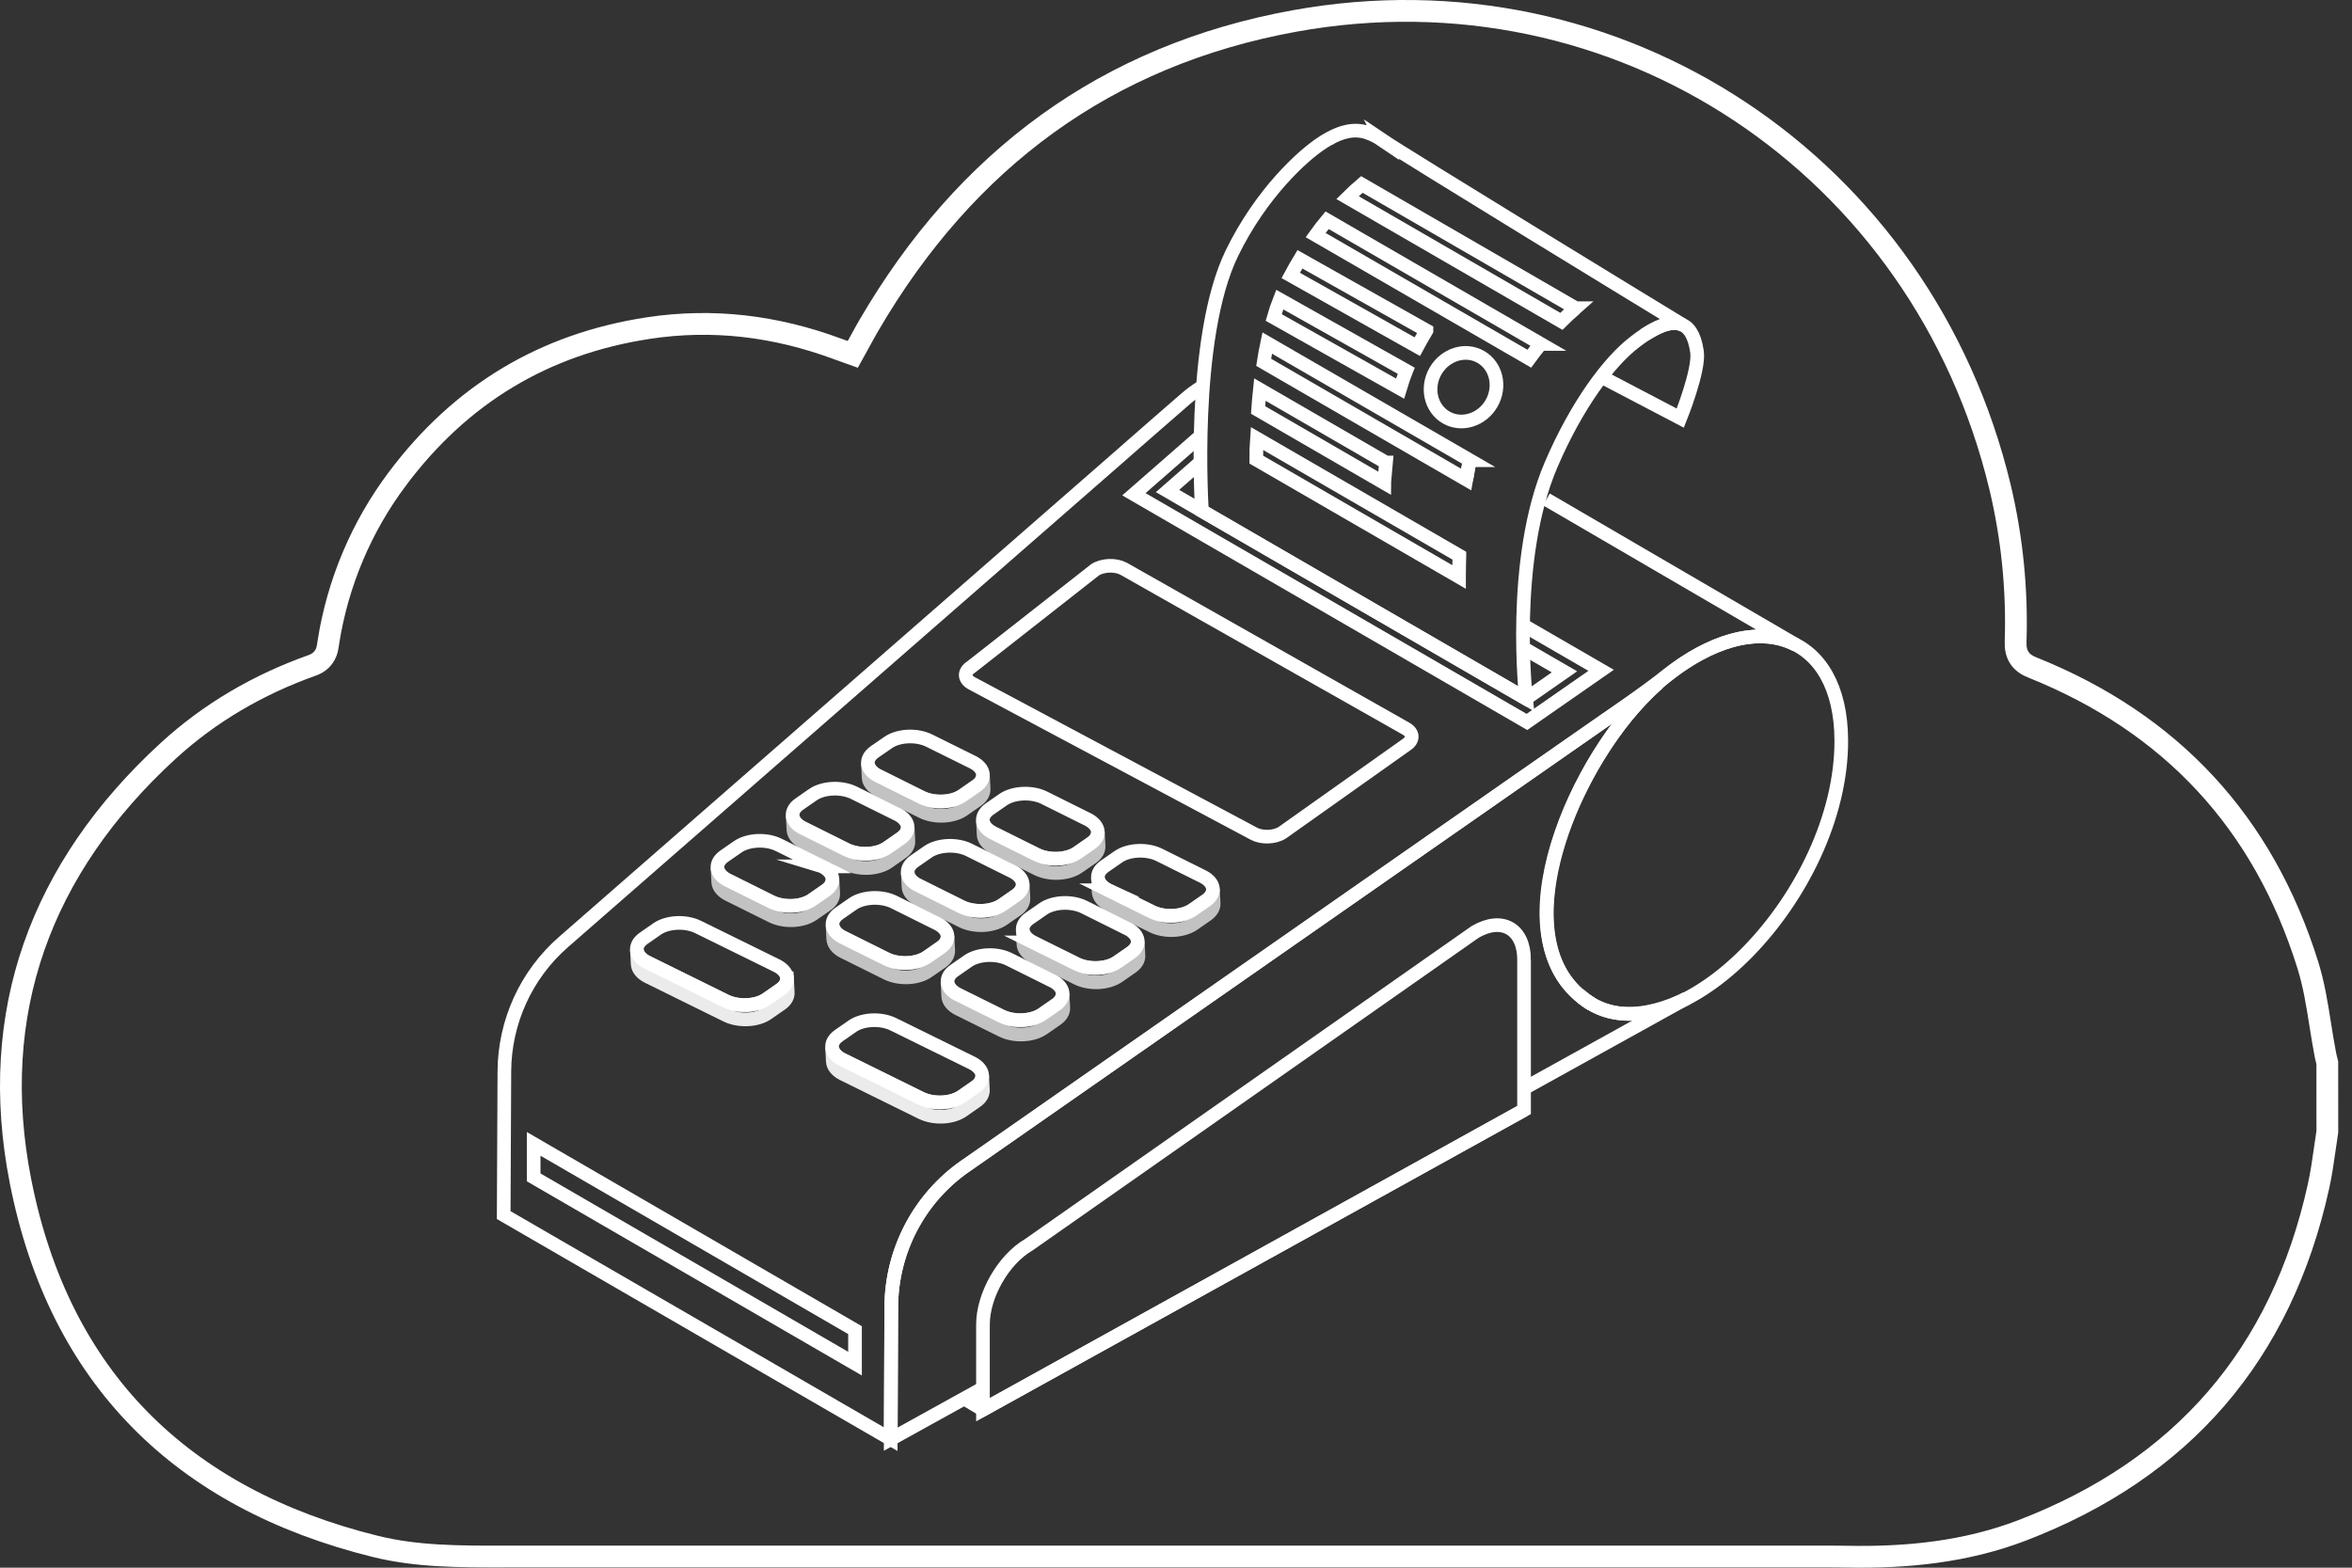 <?xml version="1.0" encoding="UTF-8"?> <svg xmlns="http://www.w3.org/2000/svg" width="108" height="72" viewBox="0 0 108 72" fill="none"><rect x="0" y="0" width="108" height="72" fill="#333333" stroke="none"/> <path d="M69.982 50.981L45.133 64.745L44.275 64.232" stroke="white" stroke-width="0.627" stroke-miterlimit="10"></path> <path d="M45.133 63.755L40.901 66.097L40.926 60.042C40.934 57.46 42.196 55.041 44.312 53.564C44.312 53.564 44.315 53.563 44.32 53.56L63.232 40.373L76.118 31.392C75.954 31.533 75.791 31.688 75.627 31.848C75.391 32.084 75.156 32.344 74.92 32.613C74.92 32.613 74.917 32.616 74.911 32.622C71.949 36.098 69.636 42.195 72.005 45.18C72.193 45.412 72.412 45.632 72.661 45.821C72.721 45.868 72.781 45.916 72.841 45.958C72.841 45.958 72.845 45.962 72.849 45.962C72.917 46.018 72.961 46.038 72.99 46.057C72.994 46.061 73.002 46.065 73.006 46.069C73.389 46.318 73.813 46.466 74.264 46.526C74.272 46.526 74.281 46.526 74.295 46.53C74.367 46.538 74.446 46.547 74.522 46.551C75.489 46.615 76.531 46.318 77.445 45.854C77.398 45.885 77.355 45.906 77.309 45.926L70.441 49.731L69.978 49.988" stroke="white" stroke-width="0.627" stroke-miterlimit="10"></path> <path d="M72.489 45.667C72.603 45.773 72.721 45.872 72.845 45.959C72.719 45.872 72.603 45.777 72.489 45.667Z" stroke="white" stroke-width="0.627" stroke-miterlimit="10"></path> <path d="M73.072 46.105C73.008 46.063 72.996 46.072 72.853 45.964C72.925 46.013 72.998 46.063 73.072 46.105Z" stroke="white" stroke-width="0.627" stroke-miterlimit="10"></path> <path d="M71.008 22.937L82.474 29.622C80.635 28.651 78.387 29.622 76.724 30.883C75.1 32.149 73.668 33.099 73.71 33.07L73.19 33.431C63.004 40.533 80.133 28.591 63.232 40.373L44.32 53.56C44.32 53.56 44.316 53.56 44.312 53.564C42.196 55.041 40.934 57.459 40.926 60.042L40.901 66.097L23.129 55.806L23.16 49.216C23.169 46.934 24.159 44.761 25.876 43.263L50.419 21.829L51.513 20.873L51.964 20.477L53.058 19.52L53.836 18.844C53.836 18.844 53.84 18.844 53.84 18.84L53.892 18.796L54.395 18.357L54.455 18.305C54.726 18.081 54.8 18.014 55.237 17.736" stroke="white" stroke-width="0.627" stroke-miterlimit="10"></path> <path d="M72.489 45.667C72.603 45.773 72.721 45.873 72.845 45.96C72.719 45.873 72.603 45.777 72.489 45.667Z" stroke="white" stroke-width="0.627" stroke-miterlimit="10"></path> <path d="M73.072 46.105C73.008 46.063 72.996 46.072 72.853 45.964C72.925 46.014 72.998 46.063 73.072 46.105Z" stroke="white" stroke-width="0.627" stroke-miterlimit="10"></path> <path d="M84.549 34.003C84.574 41.048 77.022 48.822 72.853 45.964C72.849 45.964 72.845 45.959 72.845 45.959C68.72 43.076 72.305 34.733 76.118 31.387C76.24 31.277 76.364 31.17 76.49 31.068C80.648 27.71 84.533 29.11 84.549 34.003Z" stroke="white" stroke-width="0.627" stroke-miterlimit="10"></path> <path d="M72.845 45.96C72.719 45.873 72.603 45.777 72.489 45.667C72.603 45.773 72.721 45.873 72.845 45.96Z" stroke="white" stroke-width="0.627" stroke-miterlimit="10"></path> <path d="M73.073 46.105C73.008 46.063 72.996 46.072 72.853 45.964C72.926 46.014 72.998 46.063 73.073 46.105Z" stroke="white" stroke-width="0.627" stroke-miterlimit="10"></path> <path d="M39.261 61.09L24.505 52.535V54.074L39.261 62.629V61.09Z" stroke="white" stroke-width="0.627" stroke-miterlimit="10"></path> <path d="M40.315 35.627C39.765 35.345 39.693 34.858 40.162 34.53L40.785 34.099C41.263 33.769 42.099 33.731 42.667 34.014L44.655 34.999C44.655 34.999 44.666 35.003 44.67 35.005C45.224 35.289 45.292 35.779 44.823 36.102L44.198 36.536C43.729 36.866 42.885 36.903 42.316 36.621L40.332 35.633C40.332 35.633 40.322 35.629 40.317 35.627H40.315ZM45.609 38.26L47.597 39.249C48.162 39.529 49.004 39.492 49.475 39.162L50.1 38.728C50.57 38.405 50.501 37.915 49.947 37.631C49.943 37.629 49.937 37.627 49.932 37.625L47.949 36.638C47.384 36.357 46.542 36.395 46.066 36.722L45.441 37.156C44.974 37.482 45.042 37.971 45.595 38.253C45.599 38.255 45.603 38.258 45.609 38.26ZM50.892 40.886L52.88 41.871C53.447 42.153 54.285 42.116 54.763 41.786L55.385 41.355C55.855 41.027 55.785 40.539 55.232 40.257C55.228 40.255 55.222 40.253 55.218 40.251L53.23 39.261C52.665 38.981 51.823 39.019 51.352 39.349L50.727 39.782C50.257 40.106 50.325 40.595 50.88 40.879C50.884 40.882 50.89 40.884 50.894 40.886H50.892ZM36.875 38.031L38.859 39.019C39.426 39.301 40.27 39.264 40.742 38.934L41.366 38.5C41.836 38.177 41.768 37.687 41.213 37.403C41.209 37.401 41.203 37.399 41.199 37.397L39.211 36.411C38.644 36.129 37.806 36.167 37.328 36.496L36.706 36.928C36.236 37.256 36.306 37.743 36.859 38.025C36.863 38.027 36.869 38.029 36.873 38.031H36.875ZM42.157 40.655L44.144 41.645C44.709 41.925 45.551 41.888 46.023 41.558L46.648 41.124C47.117 40.801 47.049 40.311 46.494 40.027C46.49 40.025 46.484 40.023 46.48 40.021L44.496 39.033C43.931 38.753 43.089 38.791 42.614 39.118L41.989 39.552C41.521 39.878 41.59 40.367 42.142 40.649C42.146 40.651 42.15 40.653 42.157 40.655ZM47.44 43.282L49.428 44.267C49.995 44.549 50.832 44.512 51.31 44.182L51.933 43.75C52.403 43.423 52.332 42.935 51.78 42.653C51.776 42.651 51.77 42.649 51.765 42.647L49.777 41.657C49.213 41.377 48.371 41.415 47.899 41.744L47.274 42.178C46.805 42.502 46.873 42.991 47.427 43.275C47.431 43.277 47.436 43.279 47.442 43.282H47.44ZM37.748 39.79L35.76 38.805C35.193 38.523 34.356 38.56 33.878 38.89L33.255 39.322C32.785 39.649 32.856 40.137 33.408 40.419C33.412 40.421 33.416 40.423 33.423 40.425L35.407 41.413C35.973 41.695 36.817 41.657 37.289 41.328L37.914 40.894C38.383 40.57 38.313 40.079 37.761 39.797C37.757 39.795 37.752 39.792 37.746 39.79H37.748ZM43.029 42.414L41.046 41.427C40.481 41.147 39.639 41.184 39.163 41.512L38.538 41.946C38.071 42.271 38.139 42.761 38.691 43.043C38.696 43.045 38.7 43.047 38.706 43.049L40.694 44.039C41.259 44.319 42.101 44.281 42.572 43.952L43.197 43.518C43.667 43.194 43.598 42.705 43.044 42.421C43.04 42.419 43.034 42.416 43.029 42.414ZM48.327 45.049C48.327 45.049 48.317 45.045 48.313 45.043L46.325 44.053C45.76 43.773 44.918 43.81 44.447 44.14L43.822 44.574C43.352 44.897 43.42 45.387 43.975 45.671C43.979 45.673 43.983 45.675 43.989 45.677L45.977 46.663C46.544 46.945 47.382 46.907 47.86 46.578L48.482 46.146C48.952 45.818 48.882 45.331 48.329 45.049H48.327Z" stroke="white" stroke-width="0.627" stroke-miterlimit="10"></path> <g opacity="0.7"> <path d="M40.349 36.285C40.349 36.285 40.359 36.289 40.363 36.291L42.347 37.279C42.914 37.561 43.758 37.523 44.229 37.193L44.854 36.76C45.073 36.608 45.175 36.422 45.166 36.237L45.133 35.58C45.142 35.764 45.04 35.951 44.821 36.102L44.196 36.536C43.727 36.866 42.883 36.903 42.314 36.621L40.33 35.633C40.33 35.633 40.32 35.629 40.315 35.627C40.02 35.476 39.862 35.266 39.852 35.055L39.885 35.712C39.895 35.926 40.053 36.136 40.349 36.285Z" stroke="white" stroke-width="0.627" stroke-miterlimit="10"></path> <path d="M45.166 38.336C45.177 38.55 45.334 38.76 45.628 38.911C45.632 38.913 45.636 38.915 45.642 38.917L47.63 39.907C48.195 40.187 49.037 40.149 49.508 39.819L50.133 39.386C50.352 39.235 50.454 39.048 50.446 38.863L50.413 38.206C50.421 38.39 50.319 38.577 50.1 38.728L49.475 39.162C49.006 39.492 48.162 39.529 47.597 39.249L45.609 38.26C45.609 38.26 45.599 38.255 45.595 38.253C45.299 38.102 45.144 37.892 45.133 37.679L45.166 38.336Z" stroke="white" stroke-width="0.627" stroke-miterlimit="10"></path> <path d="M55.696 40.83C55.704 41.014 55.603 41.201 55.386 41.355L54.763 41.786C54.285 42.116 53.449 42.153 52.88 41.871L50.892 40.886C50.892 40.886 50.882 40.882 50.878 40.88C50.582 40.728 50.425 40.517 50.413 40.305L50.446 40.962C50.456 41.174 50.613 41.386 50.911 41.537C50.915 41.539 50.922 41.541 50.926 41.543L52.914 42.529C53.48 42.811 54.318 42.773 54.796 42.444L55.419 42.012C55.636 41.859 55.739 41.672 55.729 41.487L55.696 40.83Z" stroke="white" stroke-width="0.627" stroke-miterlimit="10"></path> <path d="M41.712 38.633C41.722 38.822 41.621 39.004 41.399 39.156L40.777 39.591C40.305 39.919 39.461 39.959 38.892 39.678L36.91 38.693C36.91 38.693 36.9 38.687 36.894 38.683C36.598 38.531 36.443 38.322 36.432 38.112L36.399 37.455C36.41 37.664 36.565 37.876 36.861 38.025C36.867 38.032 36.871 38.032 36.877 38.032L38.859 39.023C39.428 39.303 40.272 39.266 40.744 38.936L41.366 38.5C41.575 38.355 41.679 38.183 41.679 38.005L41.712 38.635V38.633Z" stroke="white" stroke-width="0.627" stroke-miterlimit="10"></path> <path d="M46.65 41.124L46.025 41.558C45.555 41.888 44.711 41.925 44.147 41.645L42.159 40.656C42.159 40.656 42.148 40.651 42.144 40.649C41.848 40.498 41.693 40.288 41.683 40.075L41.716 40.732C41.726 40.946 41.883 41.155 42.177 41.307C42.181 41.309 42.185 41.311 42.192 41.313L44.18 42.303C44.745 42.583 45.586 42.545 46.058 42.215L46.683 41.782C46.902 41.63 47.003 41.444 46.995 41.259L46.962 40.602C46.97 40.786 46.869 40.973 46.65 41.124Z" stroke="white" stroke-width="0.627" stroke-miterlimit="10"></path> <path d="M51.933 43.752L51.31 44.184C50.833 44.514 49.997 44.551 49.428 44.269L47.44 43.284C47.44 43.284 47.429 43.279 47.425 43.278C47.13 43.126 46.972 42.914 46.96 42.703L46.993 43.36C47.003 43.574 47.161 43.784 47.459 43.935C47.463 43.937 47.469 43.939 47.473 43.941L49.461 44.927C50.028 45.209 50.866 45.171 51.343 44.842L51.966 44.41C52.185 44.257 52.287 44.07 52.276 43.885L52.243 43.228C52.252 43.412 52.15 43.599 51.933 43.752Z" stroke="white" stroke-width="0.627" stroke-miterlimit="10"></path> <path d="M38.226 40.376C38.234 40.56 38.133 40.747 37.916 40.898L37.291 41.332C36.822 41.662 35.978 41.699 35.409 41.417L33.425 40.429C33.425 40.429 33.414 40.425 33.41 40.423C33.115 40.272 32.957 40.062 32.947 39.851L32.98 40.508C32.99 40.722 33.148 40.931 33.444 41.081C33.448 41.083 33.452 41.085 33.458 41.087L35.442 42.074C36.009 42.356 36.853 42.319 37.324 41.989L37.949 41.556C38.168 41.404 38.27 41.218 38.259 41.033L38.226 40.376Z" stroke="white" stroke-width="0.627" stroke-miterlimit="10"></path> <path d="M43.507 42.999C43.516 43.184 43.414 43.371 43.195 43.522L42.57 43.956C42.101 44.285 41.257 44.323 40.692 44.043L38.704 43.053C38.704 43.053 38.696 43.049 38.69 43.047C38.394 42.896 38.239 42.686 38.228 42.472L38.261 43.13C38.272 43.344 38.429 43.553 38.723 43.705C38.727 43.707 38.731 43.709 38.737 43.711L40.725 44.7C41.29 44.98 42.132 44.943 42.603 44.613L43.228 44.18C43.447 44.028 43.549 43.842 43.541 43.657L43.507 42.999Z" stroke="white" stroke-width="0.627" stroke-miterlimit="10"></path> <path d="M48.48 46.15L47.858 46.582C47.38 46.912 46.544 46.949 45.975 46.667L43.987 45.681C43.987 45.681 43.977 45.677 43.973 45.675C43.677 45.524 43.52 45.314 43.507 45.101L43.54 45.758C43.551 45.972 43.708 46.181 44.006 46.333C44.01 46.335 44.016 46.337 44.02 46.339L46.008 47.324C46.575 47.606 47.413 47.569 47.891 47.239L48.513 46.808C48.733 46.654 48.834 46.468 48.824 46.283L48.791 45.626C48.799 45.81 48.698 45.997 48.48 46.15Z" stroke="white" stroke-width="0.627" stroke-miterlimit="10"></path> </g> <path d="M35.673 44.354C36.226 44.636 36.296 45.128 35.827 45.451L35.2 45.887C34.728 46.217 33.884 46.254 33.317 45.972L29.722 44.198C29.722 44.198 29.712 44.194 29.707 44.192C29.155 43.91 29.085 43.423 29.554 43.095L30.177 42.661C30.655 42.332 31.493 42.294 32.059 42.576L35.657 44.346C35.657 44.346 35.667 44.35 35.671 44.352L35.673 44.354Z" stroke="white" stroke-width="0.627" stroke-miterlimit="10"></path> <path opacity="0.9" d="M36.137 44.928C36.145 45.113 36.044 45.3 35.827 45.451L35.202 45.887C34.73 46.217 33.886 46.254 33.319 45.972L29.724 44.198C29.724 44.198 29.714 44.194 29.71 44.192C29.414 44.041 29.257 43.831 29.246 43.618L29.279 44.275C29.29 44.489 29.447 44.698 29.743 44.85C29.747 44.852 29.751 44.854 29.757 44.856L33.353 46.63C33.922 46.912 34.766 46.874 35.235 46.544L35.862 46.109C36.081 45.957 36.182 45.771 36.172 45.586L36.139 44.928H36.137Z" stroke="white" stroke-width="0.627" stroke-miterlimit="10"></path> <path d="M44.637 48.822C45.189 49.104 45.26 49.596 44.79 49.919L44.163 50.355C43.691 50.685 42.847 50.722 42.281 50.44L38.685 48.666C38.685 48.666 38.675 48.662 38.671 48.66C38.118 48.378 38.048 47.891 38.518 47.563L39.141 47.129C39.618 46.8 40.456 46.762 41.023 47.044L44.62 48.814C44.62 48.814 44.631 48.818 44.635 48.82L44.637 48.822Z" stroke="white" stroke-width="0.627" stroke-miterlimit="10"></path> <path opacity="0.9" d="M45.1 49.399C45.108 49.583 45.007 49.77 44.79 49.922L44.163 50.357C43.691 50.687 42.847 50.724 42.281 50.442L38.685 48.669C38.685 48.669 38.675 48.664 38.671 48.662C38.375 48.511 38.218 48.301 38.208 48.088L38.241 48.745C38.251 48.959 38.408 49.169 38.704 49.32C38.708 49.322 38.712 49.324 38.718 49.326L42.314 51.1C42.883 51.382 43.727 51.344 44.196 51.015L44.823 50.579C45.042 50.428 45.144 50.241 45.133 50.056L45.1 49.399Z" stroke="white" stroke-width="0.627" stroke-miterlimit="10"></path> <path d="M69.932 28.709L73.521 30.786L71.275 32.348L70.114 33.157L66.6 31.12C64.612 29.966 61.883 28.386 55.894 24.918L52.067 22.7L55.048 20.093" stroke="white" stroke-width="0.627" stroke-miterlimit="10"></path> <path d="M69.905 29.738C70.613 30.147 71.037 30.394 71.837 30.856L71.279 31.244L70.76 31.605L70.069 32.087C67.073 30.352 65.615 29.502 56.345 24.136L53.611 22.551L55.156 21.198" stroke="white" stroke-width="0.627" stroke-miterlimit="10"></path> <path d="M64.539 33.453C64.908 33.651 64.92 33.989 64.57 34.209L58.877 38.245C58.528 38.465 57.947 38.488 57.578 38.291L44.629 31.385C44.263 31.19 44.248 30.85 44.598 30.63L50.291 26.164C50.64 25.944 51.224 25.924 51.59 26.119L64.539 33.453Z" stroke="white" stroke-width="0.627" stroke-miterlimit="10"></path> <path d="M75.509 15.384C75.522 15.376 75.534 15.371 75.542 15.363C75.948 15.108 76.688 14.664 77.243 14.911C77.243 14.911 77.244 14.912 77.247 14.915C77.305 14.94 77.365 14.973 77.419 15.015C77.574 15.137 77.706 15.33 77.803 15.618C77.853 15.77 77.894 15.95 77.925 16.16C78.043 17.002 77.156 19.203 77.156 19.203L73.521 17.299" stroke="white" stroke-width="0.627" stroke-miterlimit="10"></path> <path d="M63.439 6.413C64.525 7.149 75.656 13.947 77.245 14.911C76.688 14.664 75.95 15.108 75.544 15.363C75.536 15.372 75.524 15.376 75.511 15.384C75.381 15.471 75.236 15.577 75.077 15.699C73.877 16.61 72.396 18.608 71.223 21.346C69.343 25.733 70.071 32.087 70.071 32.087L55.191 23.466C55.191 23.466 54.657 15.542 56.571 11.621C57.913 8.869 59.827 7.132 60.71 6.562C60.739 6.541 60.764 6.525 60.789 6.508C60.822 6.487 60.855 6.467 60.888 6.45C60.929 6.421 60.971 6.4 61.014 6.375C61.031 6.367 61.043 6.359 61.056 6.355C61.064 6.346 61.072 6.342 61.08 6.338C61.089 6.334 61.093 6.334 61.093 6.334C61.552 6.087 62.166 5.865 62.816 6.099C62.816 6.099 62.82 6.099 62.824 6.104C63.013 6.17 63.234 6.276 63.441 6.417L63.439 6.413Z" stroke="white" stroke-width="0.627" stroke-miterlimit="10"></path> <path d="M67.479 21.188L67.328 22.028C67.328 22.009 67.332 21.993 67.334 21.974C67.373 21.711 67.421 21.449 67.479 21.188Z" stroke="white" stroke-width="0.627" stroke-miterlimit="10"></path> <g style="mix-blend-mode:soft-light"> <path d="M67.013 25.525C67.009 25.66 67.007 25.789 67.003 25.92V25.926C66.999 26.102 66.997 26.272 66.997 26.44V26.498L57.686 21.109C57.686 20.943 57.69 20.773 57.692 20.595V20.589L57.721 20.143L67.013 25.523V25.525Z" stroke="white" stroke-width="0.627" stroke-miterlimit="10"></path> </g> <g style="mix-blend-mode:soft-light"> <path d="M63.641 21.242C63.612 21.538 63.588 21.835 63.565 22.125C63.565 22.144 63.561 22.165 63.561 22.184L57.769 18.829C57.789 18.522 57.818 18.207 57.851 17.892L63.639 21.242H63.641Z" stroke="white" stroke-width="0.627" stroke-miterlimit="10"></path> </g> <g style="mix-blend-mode:soft-light"> <path d="M67.485 21.136L67.479 21.186L67.328 22.026L58.025 16.641C58.068 16.345 58.126 16.048 58.188 15.755L67.489 21.136H67.485Z" stroke="white" stroke-width="0.627" stroke-miterlimit="10"></path> </g> <g style="mix-blend-mode:soft-light"> <path d="M64.57 17.027C64.566 17.037 64.564 17.046 64.56 17.056C64.459 17.309 64.37 17.577 64.289 17.848L58.486 14.581C58.565 14.299 58.66 14.023 58.764 13.76L64.57 17.027Z" stroke="white" stroke-width="0.627" stroke-miterlimit="10"></path> </g> <g style="mix-blend-mode:soft-light"> <path d="M65.501 15.181C65.501 15.181 65.491 15.199 65.487 15.206C65.346 15.438 65.212 15.672 65.079 15.921L59.268 12.65C59.405 12.393 59.545 12.148 59.69 11.908L65.501 15.179V15.181Z" stroke="white" stroke-width="0.627" stroke-miterlimit="10"></path> </g> <g style="mix-blend-mode:soft-light"> <path d="M68.488 18.529C68.929 17.763 68.712 16.809 68.002 16.396C67.293 15.983 66.36 16.274 65.917 17.039C65.476 17.805 65.694 18.759 66.403 19.172C67.113 19.582 68.046 19.294 68.488 18.529Z" stroke="white" stroke-width="0.627" stroke-miterlimit="10"></path> </g> <g style="mix-blend-mode:soft-light"> <path d="M70.751 15.797C70.751 15.797 70.741 15.807 70.737 15.811C70.563 16.017 70.393 16.239 70.222 16.473L60.41 10.796C60.584 10.553 60.76 10.329 60.938 10.115L70.753 15.797H70.751Z" stroke="white" stroke-width="0.627" stroke-miterlimit="10"></path> </g> <g style="mix-blend-mode:soft-light"> <path d="M72.357 14.154C72.357 14.154 72.346 14.164 72.338 14.168C72.139 14.334 71.922 14.529 71.695 14.758L61.875 9.076C62.108 8.844 62.334 8.643 62.535 8.472L72.355 14.154H72.357Z" stroke="white" stroke-width="0.627" stroke-miterlimit="10"></path> </g> <path d="M69.982 44.095V50.981L45.599 64.487L45.136 64.745V60.833C45.136 59.486 46.075 57.845 47.239 57.169L67.74 42.798C68.981 42.078 69.984 42.661 69.984 44.095H69.982Z" stroke="white" stroke-width="0.627" stroke-miterlimit="10"></path> <path d="M106.461 54.489L106.461 54.49C104.751 62.222 100.2 67.464 92.862 70.283L92.862 70.283C90.287 71.272 87.566 71.551 84.774 71.493L84.774 71.493H84.764C84.636 71.493 84.508 71.491 84.377 71.489L84.376 71.489C84.245 71.488 84.112 71.486 83.978 71.486H83.86H83.742H83.624H83.506H83.388H83.271H83.153H83.035H82.917H82.799H82.681H82.563H82.445H82.327H82.209H82.091H81.974H81.856H81.738H81.62H81.502H81.384H81.266H81.148H81.03H80.912H80.794H80.677H80.559H80.441H80.323H80.205H80.087H79.969H79.851H79.733H79.615H79.497H79.379H79.262H79.144H79.026H78.908H78.79H78.672H78.554H78.436H78.318H78.2H78.082H77.965H77.847H77.729H77.611H77.493H77.375H77.257H77.139H77.021H76.903H76.785H76.668H76.55H76.432H76.314H76.196H76.078H75.96H75.842H75.724H75.606H75.489H75.371H75.253H75.135H75.017H74.899H74.781H74.663H74.545H74.427H74.309H74.192H74.074H73.956H73.838H73.72H73.602H73.484H73.366H73.248H73.13H73.012H72.894H72.777H72.659H72.541H72.423H72.305H72.187H72.069H71.951H71.833H71.715H71.597H71.48H71.362H71.244H71.126H71.008H70.89H70.772H70.654H70.536H70.418H70.3H70.183H70.065H69.947H69.829H69.711H69.593H69.475H69.357H69.239H69.121H69.004H68.886H68.768H68.65H68.532H68.414H68.296H68.178H68.06H67.942H67.824H67.707H67.589H67.471H67.353H67.235H67.117H66.999H66.881H66.763H66.645H66.527H66.409H66.291H66.174H66.056H65.938H65.82H65.702H65.584H65.466H65.348H65.23H65.112H64.995H64.877H64.759H64.641H64.523H64.405H64.287H64.169H64.051H63.933H63.815H63.697H63.58H63.462H63.344H63.226H63.108H62.99H62.872H62.754H62.636H62.518H62.401H62.283H62.165H62.047H61.929H61.811H61.693H61.575H61.457H61.339H61.221H61.103H60.986H60.868H60.75H60.632H60.514H60.396H60.278H60.16H60.042H59.924H59.806H59.689H59.571H59.453H59.335H59.217H59.099H58.981H58.863H58.745H58.627H58.51H58.392H58.274H58.156H58.038H57.92H57.802H57.684H57.566H57.448H57.33H57.212H57.095H56.977H56.859H56.741H56.623H56.505H56.387H56.269H56.151H56.033H55.916H55.798H55.68H55.562H55.444H55.326H55.208H55.09H54.972H54.854H54.736H54.618H54.501H54.383H54.265H54.147H54.029H53.911H53.793H53.675H53.557H53.439H53.322H53.204H53.086H52.968H52.85H52.732H52.614H52.496H52.378H52.26H52.142H52.025H51.907H51.789H51.671H51.553H51.435H51.317H51.199H51.081H50.963H50.845H50.727H50.609H50.492H50.374H50.256H50.138H50.02H49.902H49.784H49.666H49.548H49.431H49.312H49.195H49.077H48.959H48.841H48.723H48.605H48.487H48.369H48.251H48.133H48.016H47.898H47.78H47.662H47.544H47.426H47.308H47.19H47.072H46.954H46.836H46.718H46.601H46.483H46.365H46.247H46.129H46.011H45.893H45.775H45.657H45.539H45.422H45.304H45.186H45.068H44.95H44.832H44.714H44.596H44.478H44.36H44.242H44.124H44.007H43.889H43.771H43.653H43.535H43.417H43.299H43.181H43.063H42.945H42.828H42.71H42.592H42.474H42.356H42.238H42.12H42.002H41.884H41.766H41.648H41.531H41.413H41.295H41.177H41.059H40.941H40.823H40.705H40.587H40.469H40.351H40.233H40.116H39.998H39.88H39.762H39.644H39.526H39.408H39.29H39.172H39.054H38.937H38.819H38.701H38.583H38.465H38.347H38.229H38.111H37.993H37.875H37.757H37.639H37.522H37.404H37.286H37.168H37.05H36.932H36.814H36.696H36.578H36.46H36.343H36.225H36.107H35.989H35.871H35.753H35.635H35.517H35.399H35.281H35.163H35.045H34.928H34.81H34.692H34.574H34.456H34.338H34.22H34.102H33.984H33.866H33.748H33.63H33.513H33.395H33.277H33.159H33.041H32.923H32.805H32.687H32.569H32.451H32.334H32.216H32.098H31.98H31.862H31.744H31.626H31.508H31.39H31.272H31.154H31.037H30.919H30.801H30.683H30.565H30.447H30.329H30.211H30.093H29.975H29.857H29.739H29.622H29.504H29.386H29.268H29.15H29.032H28.914H28.796H28.678H28.56H28.442H28.325H28.207H28.089H27.971H27.853H27.735H27.617H27.499H27.381H27.263H27.145H27.028H26.91H26.792H26.674H26.556H26.438H26.32H26.202H26.084H25.966H25.849H25.731H25.613H25.495H25.377H25.259H25.141H25.023H24.905H24.787H24.669H24.552H24.434H24.316H24.198H24.08H23.962H23.844H23.726H23.608C23.445 71.486 23.282 71.487 23.12 71.487C21.089 71.49 19.13 71.493 17.224 71.02L17.224 71.02C12.76 69.914 9.138 67.967 6.413 65.189C3.688 62.411 1.834 58.778 0.943 54.258C-0.582 46.511 1.868 39.864 7.705 34.501C9.631 32.732 11.865 31.437 14.335 30.558C14.655 30.445 14.86 30.242 14.968 29.984C15.015 29.872 15.037 29.764 15.051 29.682C15.058 29.642 15.063 29.603 15.068 29.571L15.068 29.569C15.073 29.534 15.076 29.508 15.081 29.482L15.081 29.482L15.081 29.479C15.512 26.758 16.6 24.185 18.25 21.987L18.25 21.986C21.158 18.106 24.991 15.793 29.781 15.067L29.781 15.067C32.741 14.617 35.615 14.975 38.43 16.014L38.434 16.016L38.757 16.132L39.158 16.276L39.364 15.903C39.422 15.799 39.477 15.698 39.531 15.599C39.655 15.372 39.773 15.157 39.898 14.943C44.341 7.324 50.803 2.534 59.439 0.964C74.294 -1.732 88.295 7.568 91.844 22.394C92.393 24.709 92.632 27.088 92.554 29.467L92.554 29.468C92.546 29.712 92.572 29.982 92.733 30.221C92.892 30.457 93.129 30.579 93.341 30.663C99.696 33.218 103.924 37.761 105.973 44.326L105.973 44.326C106.248 45.205 106.39 46.1 106.539 47.035C106.611 47.492 106.685 47.957 106.777 48.436L106.777 48.436C106.798 48.549 106.83 48.67 106.856 48.77C106.86 48.784 106.863 48.797 106.866 48.81L106.868 51.971C106.825 52.249 106.786 52.519 106.749 52.784C106.666 53.366 106.586 53.926 106.461 54.489Z" stroke="white"></path> </svg> 